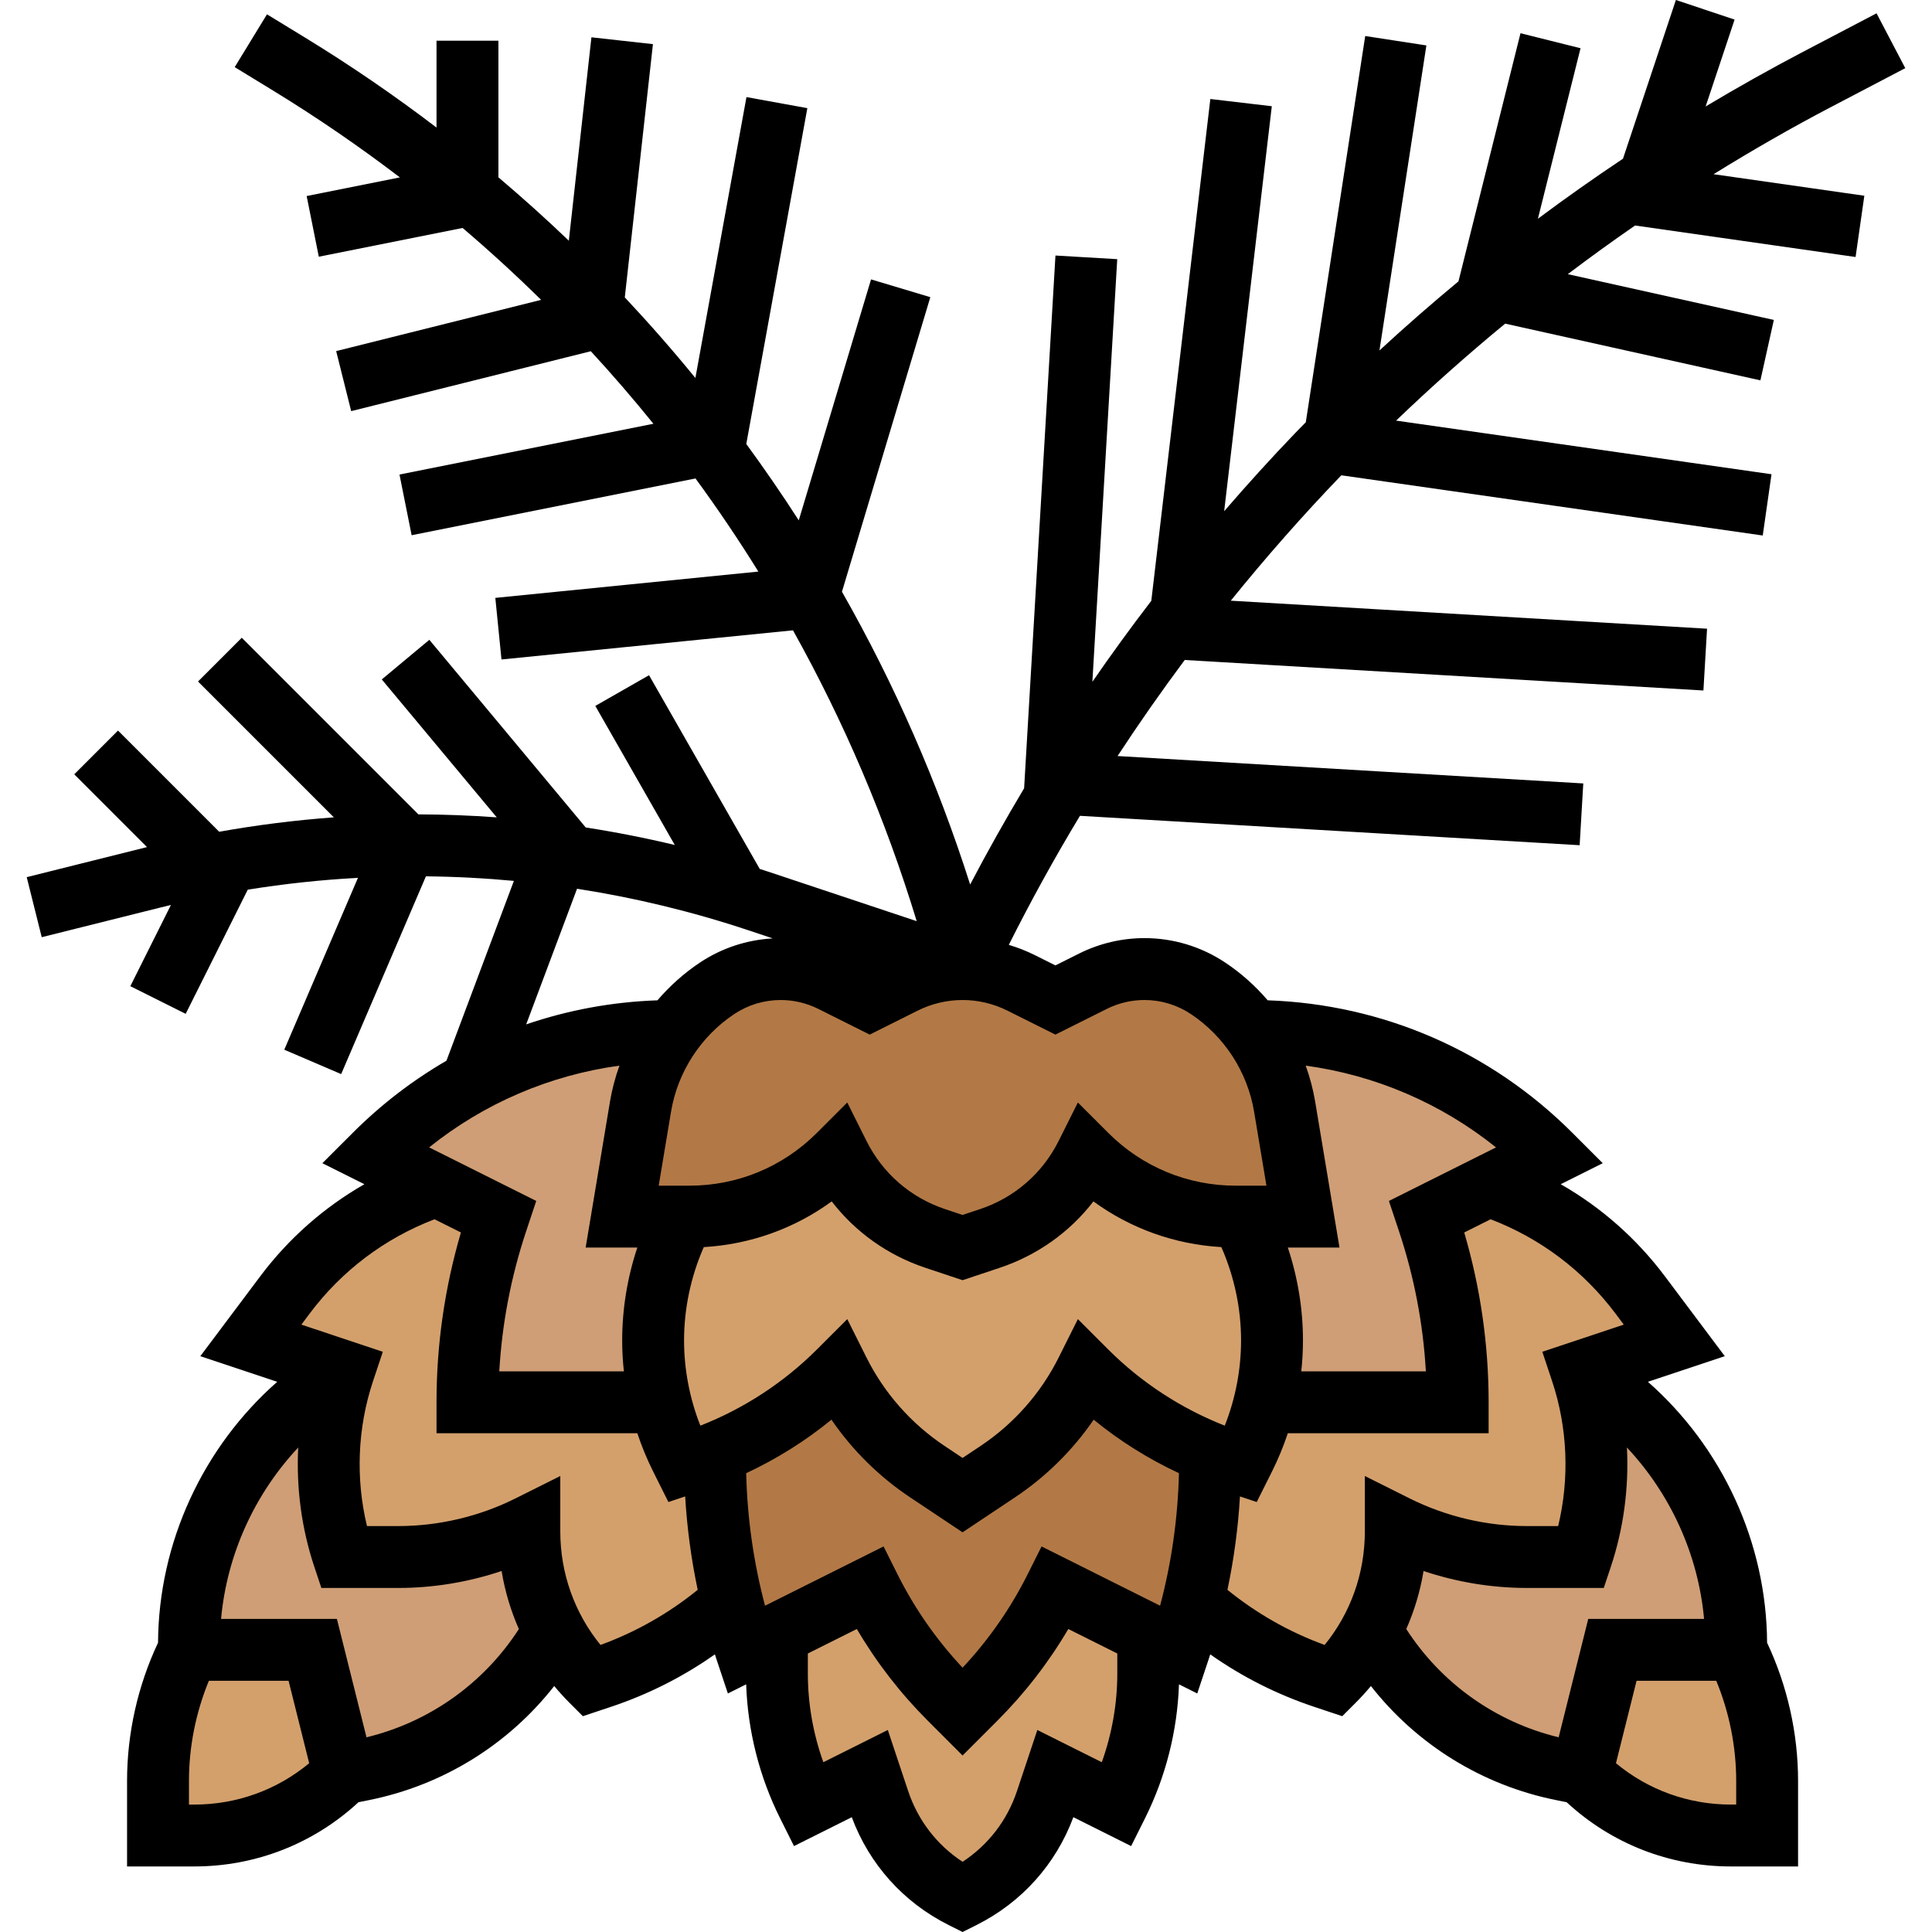 <svg id="Line" enable-background="new 0 0 485.652 499.474" height="512" viewBox="0 0 485.652 499.474" width="512" xmlns="http://www.w3.org/2000/svg"><g><g><g><path d="m449.94 460.42v14.11h-9.37c-14.49 0-28.39-5.76-38.63-16l8-32h32c5.26 10.52 8 22.12 8 33.89z" fill="#d3a06c"/></g><g><path d="m305.94 375.67c1.8.73 3.62 1.4 5.47 2.02l2.53.84.84-1.69c2.29-4.58 4.04-9.37 5.24-14.31h49.92c0-15.9-2.56-31.69-7.59-46.77l-.41-1.23 16-8c15.63 5.21 29.3 15.06 39.18 28.24l8.82 11.76-24 8c2.6 7.79 3.89 15.9 3.89 24s-1.29 16.21-3.89 24h-14.11c-11.77 0-23.37-2.74-33.89-8v1.37c0 9.03-2.23 17.82-6.4 25.65-2.51 4.73-5.74 9.12-9.6 12.98l-2.53-.84c-12.52-4.18-24.01-10.88-33.79-19.67l-.08-.02c.95-3.9 1.75-7.84 2.39-11.8 1.33-8.24 2.01-16.59 2.01-24.97v-1.55z" fill="#d3a06c"/></g><g><path d="m441.94 425.18v1.35h-32l-8 32-4.92-.98c-21.01-4.21-39.07-17.4-49.48-36 4.17-7.83 6.4-16.62 6.4-25.65v-1.37c10.52 5.26 22.12 8 33.89 8h14.11c2.6-7.79 3.89-15.9 3.89-24s-1.29-16.21-3.89-24c24.82 14.89 40 41.71 40 70.65z" fill="#cf9e76"/></g><g><path d="m393.94 298.53-16 8-16 8 .41 1.23c5.03 15.08 7.59 30.87 7.59 46.77h-49.92c.04-.14.08-.29.11-.43 1.2-5.09 1.81-10.31 1.81-15.57 0-10.52-2.45-20.9-7.16-30.31l-.84-1.69h16l-4.74-28.42c-1.04-6.24-3.35-12.14-6.72-17.35-.49-.76-1-1.5-1.54-2.23 28.89.07 56.57 11.57 77 32z" fill="#cf9e76"/></g><g><path d="m129.94 395.9c0 9.03 2.23 17.82 6.4 25.65-10.41 18.6-28.47 31.79-49.48 36l-4.92.98-8-32h-32v-1.35c0-28.94 15.18-55.76 40-70.65-2.6 7.79-3.89 15.9-3.89 24s1.29 16.21 3.89 24h14.11c11.77 0 23.37-2.74 33.89-8z" fill="#cf9e76"/></g><g><path d="m169.94 314.53-.84 1.69c-2.36 4.71-4.14 9.65-5.35 14.74-1.2 5.09-1.81 10.31-1.81 15.57 0 5.41.65 10.78 1.92 16h-49.92c0-15.9 2.56-31.69 7.59-46.77l.41-1.23-16-8-16-8c7.47-7.47 15.9-13.74 25.01-18.7 15.81-8.61 33.66-13.26 51.99-13.3-4.21 5.73-7.07 12.43-8.26 19.58l-4.74 28.42z" fill="#cf9e76"/></g><g><path d="m73.94 426.53 8 32c-10.24 10.24-24.14 16-38.63 16h-9.37v-14.11c0-11.77 2.74-23.37 8-33.89z" fill="#d3a06c"/></g><g><path d="m289.94 422.53v10.11c0 11.77-2.74 23.37-8 33.89l-16-8-2.34 7.03c-3.63 10.87-11.42 19.85-21.66 24.97-5.12-2.56-9.63-6.08-13.31-10.33-3.68-4.24-6.53-9.21-8.35-14.64l-2.34-7.03-16 8c-2.63-5.26-4.63-10.79-5.97-16.48-1.35-5.68-2.03-11.52-2.03-17.41v-10.11l24-12c2.65 5.3 5.72 10.37 9.17 15.16s7.29 9.3 11.48 13.49l3.35 3.35 3.35-3.35c8.38-8.38 15.35-18.05 20.65-28.65z" fill="#d3a06c"/></g><g><path d="m177.94 377.23c0 12.39 1.48 24.72 4.39 36.73-.02.02-.05.04-.07.06-9.78 8.79-21.27 15.49-33.79 19.67l-2.53.84c-3.86-3.86-7.09-8.25-9.6-12.98-4.17-7.83-6.4-16.62-6.4-25.65v-1.37c-10.52 5.26-22.12 8-33.89 8h-14.11c-2.6-7.79-3.89-15.9-3.89-24s1.29-16.21 3.89-24l-24-8 8.82-11.76c9.88-13.18 23.55-23.03 39.18-28.24l16 8-.41 1.23c-5.03 15.08-7.59 30.87-7.59 46.77h49.92c1.2 4.94 2.95 9.73 5.24 14.31l.84 1.69 2.53-.84c1.85-.62 3.67-1.29 5.47-2.02v.01z" fill="#d3a06c"/></g><g><path d="m314.78 316.22c4.71 9.41 7.16 19.79 7.16 30.31 0 5.26-.61 10.48-1.81 15.57-.03.14-.07.29-.11.43-1.2 4.94-2.95 9.73-5.24 14.31l-.84 1.69-2.53-.84c-1.85-.62-3.67-1.29-5.47-2.02-11.97-4.81-22.86-12-32-21.14-2.62 5.24-5.9 10.1-9.75 14.45-3.85 4.36-8.25 8.22-13.13 11.47l-9.12 6.08-9.12-6.08c-9.75-6.5-17.64-15.44-22.88-25.92-5.26 5.26-11.1 9.87-17.38 13.76-4.64 2.86-9.53 5.34-14.62 7.38-1.8.73-3.62 1.4-5.47 2.02l-2.53.84-.84-1.69c-2.29-4.58-4.04-9.37-5.24-14.31-1.27-5.22-1.92-10.59-1.92-16 0-5.26.61-10.48 1.81-15.57 1.21-5.09 2.99-10.03 5.35-14.74l.84-1.69h1.37c7.25 0 14.34-1.44 20.91-4.16 6.56-2.72 12.6-6.72 17.72-11.84 5.12 10.24 14.1 18.03 24.97 21.66l7.03 2.34 7.03-2.34c5.43-1.82 10.4-4.67 14.64-8.35 4.25-3.68 7.77-8.19 10.33-13.31 10.24 10.24 24.14 16 38.63 16h1.37z" fill="#d3a06c"/></g><g><path d="m305.94 375.68v1.55c0 8.38-.68 16.73-2.01 24.97-.64 3.96-1.44 7.9-2.39 11.8-1.02 4.22-2.22 8.4-3.6 12.53l-8-4-24-12c-5.3 10.6-12.27 20.27-20.65 28.65l-3.35 3.35-3.35-3.35c-4.19-4.19-8.03-8.7-11.48-13.49s-6.52-9.86-9.17-15.16l-24 12-8 4c-1.38-4.14-2.59-8.34-3.61-12.57-2.91-12.01-4.39-24.34-4.39-36.73v-1.55-.01c5.09-2.04 9.98-4.52 14.62-7.38 6.28-3.89 12.12-8.5 17.38-13.76 5.24 10.48 13.13 19.42 22.88 25.92l9.12 6.08 9.12-6.08c4.88-3.25 9.28-7.11 13.13-11.47 3.85-4.35 7.13-9.21 9.75-14.45 9.14 9.14 20.03 16.33 32 21.14z" fill="#b27946"/></g><g><path d="m325.2 286.11 4.74 28.42h-16-1.37c-14.49 0-28.39-5.76-38.63-16-2.56 5.12-6.08 9.63-10.33 13.31-4.24 3.68-9.21 6.53-14.64 8.35l-7.03 2.34-7.03-2.34c-10.87-3.63-19.85-11.42-24.97-21.66-5.12 5.12-11.16 9.12-17.72 11.84-6.57 2.72-13.66 4.16-20.91 4.16h-1.37-16l4.74-28.42c1.19-7.15 4.05-13.85 8.26-19.58 3.13-4.27 7.02-8.01 11.52-11.01 2.44-1.63 5.09-2.87 7.87-3.71 2.77-.84 5.67-1.28 8.6-1.28 2.31 0 4.59.27 6.82.79 2.23.53 4.4 1.31 6.46 2.34l9.73 4.87 8.84-4.42c4.71-2.36 9.9-3.58 15.16-3.58 2.63 0 5.24.3 7.79.9 2.54.6 5.01 1.5 7.37 2.68l8.84 4.42 9.73-4.87c4.12-2.06 8.67-3.13 13.28-3.13 2.93 0 5.83.44 8.6 1.28 2.78.84 5.43 2.08 7.87 3.71 4.5 3 8.39 6.74 11.52 11.01.54.73 1.05 1.47 1.54 2.23 3.37 5.21 5.68 11.11 6.72 17.35z" fill="#b27946"/></g></g><path d="m466.641 27.575 19.012-9.958-7.424-14.173-19.012 9.958c-8.541 4.474-16.928 9.192-25.175 14.122l7.488-22.464-15.179-5.06-13.677 41.031c-7.468 4.983-14.804 10.154-21.993 15.521l11.02-44.082-15.521-3.881-16.038 64.152c-6.956 5.772-13.775 11.717-20.426 17.863l12.132-78.858-15.814-2.433-15.363 99.857c-.912.935-1.837 1.855-2.742 2.797-6.315 6.574-12.424 13.317-18.36 20.194l12.317-104.698-15.891-1.869-15.262 129.728c-5.251 6.857-10.341 13.832-15.233 20.943l6.427-109.265-15.973-.939-8.102 137.731c-4.871 8.156-9.534 16.446-13.952 24.881-8.417-26.412-19.496-51.712-33.141-75.695l22.845-76.148-15.326-4.598-18.688 62.295c-4.308-6.699-8.838-13.277-13.563-19.745l15.786-86.821-15.742-2.862-13.205 72.621c-5.854-7.174-11.942-14.117-18.249-20.835l7.275-65.473-15.902-1.767-5.843 52.587c-5.893-5.656-11.973-11.109-18.206-16.391v-35.311h-16v22.448c-10.869-8.281-22.179-16.044-33.943-23.233l-9.886-6.041-8.344 13.652 9.886 6.041c11.39 6.96 22.327 14.473 32.817 22.468l-24.1 4.82 3.139 15.689 37.178-7.436c7.002 5.964 13.769 12.162 20.292 18.585l-52.98 13.246 3.881 15.522 61.95-15.487c5.602 6.079 10.999 12.332 16.184 18.753l-65.644 13.129 3.139 15.689 73.387-14.677c5.721 7.809 11.139 15.838 16.252 24.072l-68.003 6.8 1.592 15.921 75.36-7.536c13.207 23.649 23.949 48.819 31.987 75.19l-38.457-12.819c-.706-.235-1.415-.454-2.122-.684l-28.618-50.081-13.893 7.938 20.545 35.953c-7.615-1.824-15.294-3.333-23.023-4.528l-40.43-48.516-12.291 10.243 29.716 35.659c-6.726-.491-13.478-.753-20.249-.772l-45.664-45.665-11.314 11.313 35.12 35.12c-9.938.728-19.837 1.973-29.648 3.725l-26.158-26.158-11.314 11.313 18.813 18.813c-.191.047-.384.091-.575.139l-30.523 7.631 3.881 15.522 30.521-7.63c.957-.239 1.917-.467 2.877-.696l-10.493 20.987 14.311 7.155 16.052-32.103c9.433-1.519 18.943-2.541 28.484-3.062l-19.045 44.436 14.707 6.303 21.909-51.124c7.611.076 15.196.469 22.742 1.177l-17.434 46.492c-8.746 5.072-16.89 11.31-24.228 18.647l-7.849 7.848 10.864 5.432c-10.45 5.977-19.596 14.027-26.937 23.815l-15.48 20.641 19.88 6.627c-19.182 16.89-30.67 41.516-30.813 67.453-5.241 11.125-8.008 23.434-8.008 35.729v22.111h17.373c15.886 0 30.863-5.885 42.462-16.608l2.652-.53c19.152-3.831 36.082-14.361 47.944-29.505 1.234 1.481 2.532 2.921 3.912 4.301l3.496 3.496 7.225-2.408c9.667-3.222 18.674-7.777 26.906-13.578.147.454.288.91.439 1.363l2.917 8.751 4.725-2.363c.409 11.998 3.424 23.924 8.792 34.66l3.577 7.156 14.934-7.467c4.534 12.185 13.379 22.045 25.066 27.889l3.578 1.789 3.578-1.789c11.688-5.844 20.532-15.703 25.066-27.889l14.934 7.467 3.577-7.156c5.368-10.736 8.383-22.662 8.792-34.66l4.725 2.363 2.917-8.751c.151-.453.292-.909.439-1.363 8.233 5.801 17.24 10.355 26.906 13.578l7.225 2.408 3.496-3.496c1.38-1.38 2.679-2.819 3.912-4.301 11.862 15.144 28.792 25.674 47.945 29.505l2.651.53c11.6 10.723 26.576 16.609 42.462 16.609h17.373v-22.111c0-12.295-2.768-24.604-8.008-35.729-.143-25.937-11.63-50.563-30.813-67.453l19.88-6.627-15.48-20.641c-7.341-9.788-16.488-17.838-26.937-23.816l10.864-5.432-7.849-7.848c-21.161-21.16-49.007-33.236-78.773-34.264-3.175-3.707-6.849-7.005-10.966-9.749-6.213-4.141-13.443-6.33-20.908-6.33-5.821 0-11.65 1.376-16.857 3.979l-6.152 3.076-5.267-2.633c-2.174-1.087-4.447-1.981-6.779-2.675 5.696-11.365 11.835-22.492 18.39-33.361l129.187 7.599.939-15.973-120.398-7.082c5.536-8.455 11.326-16.737 17.364-24.833l134.094 7.888.939-15.973-123.129-7.243c9.058-11.208 18.587-22.033 28.577-32.416l108.95 15.564 2.264-15.839-97.054-13.865c9.077-8.709 18.488-17.069 28.2-25.07l65.987 14.664 3.471-15.619-53.267-11.837c5.705-4.316 11.501-8.512 17.391-12.578l57.009 8.144 2.264-15.839-38.975-5.568c9.966-6.174 20.144-12.017 30.546-17.465zm-324.37 202.191c15.002 2.331 29.807 5.909 44.296 10.739l6.303 2.101c-6.729.366-13.208 2.496-18.847 6.255-4.117 2.744-7.791 6.042-10.966 9.749-11.706.404-23.114 2.519-33.936 6.222zm10.962 45.728c-1.082 3.008-1.917 6.117-2.448 9.304l-6.288 37.731h13.356c-2.573 7.725-3.913 15.866-3.913 24 0 2.671.151 5.342.436 8h-32.208c.703-12.328 3.033-24.484 6.952-36.241l2.603-7.813-27.691-13.846c14.249-11.412 31.157-18.659 49.201-21.135zm-109.92 191.036h-1.373v-6.111c0-8.848 1.775-17.704 5.15-25.889h20.604l5.327 21.31c-8.341 6.92-18.734 10.69-29.708 10.69zm44.526-17.391-7.652-30.609h-29.944c1.514-16.628 8.656-32.261 19.944-44.308-.529 10.412.856 20.917 4.163 30.839l1.824 5.47h19.877c9.057 0 18.124-1.499 26.717-4.383.851 5.2 2.359 10.231 4.463 15.005-9.053 14.03-23.12 24.051-39.392 27.986zm60.497-23.878c-6.735-8.28-10.396-18.538-10.396-29.358v-14.317l-11.578 5.789c-9.361 4.681-19.843 7.155-30.311 7.155h-8.089c-2.971-12.32-2.448-25.426 1.567-37.47l2.529-7.59-21.058-7.02 2.162-2.882c8.3-11.067 19.407-19.433 32.262-24.352l6.825 3.412c-4.188 14.26-6.309 29.002-6.309 43.901v8h51.913c1.128 3.388 2.492 6.698 4.087 9.89l3.948 7.894 4.336-1.445c.477 8.128 1.562 16.19 3.238 24.142-7.548 6.125-15.971 10.908-25.126 14.251zm133.604 7.38c0 7.795-1.372 15.598-4.007 22.941l-16.666-8.333-5.26 15.78c-2.533 7.601-7.461 13.973-14.067 18.292-6.606-4.319-11.534-10.69-14.067-18.291l-5.26-15.781-16.666 8.333c-2.635-7.343-4.007-15.146-4.007-22.941v-5.167l12.664-6.332c5.073 8.637 11.217 16.582 18.328 23.693l9.008 9.009 9.008-9.009c7.11-7.111 13.255-15.057 18.328-23.693l12.664 6.332zm11.067-17.522-30.644-15.322-3.578 7.155c-4.429 8.856-10.087 16.979-16.845 24.188-6.758-7.208-12.416-15.332-16.845-24.188l-3.578-7.155-30.644 15.322c-2.967-11.187-4.592-22.663-4.875-34.258 7.88-3.679 15.315-8.324 22.043-13.834 5.423 7.903 12.332 14.741 20.345 20.083l13.554 9.035 13.554-9.036c8.014-5.342 14.922-12.18 20.345-20.083 6.728 5.511 14.163 10.155 22.043 13.834-.283 11.595-1.908 23.072-4.875 34.259zm-13.41-66.246-7.848-7.848-4.964 9.928c-4.611 9.224-11.585 17.123-20.166 22.844l-4.679 3.119-4.679-3.119c-8.581-5.721-15.555-13.621-20.166-22.844l-4.964-9.928-7.848 7.848c-8.539 8.538-18.884 15.291-30.129 19.697-2.768-6.996-4.215-14.522-4.215-22.04 0-8.271 1.765-16.547 5.099-24.121 12.035-.702 23.431-4.785 33.069-11.812 6.148 7.961 14.514 13.926 24.271 17.179l9.56 3.187 9.56-3.187c9.758-3.252 18.123-9.217 24.271-17.179 9.639 7.027 21.035 11.11 33.07 11.812 3.334 7.574 5.099 15.85 5.099 24.121 0 7.518-1.447 15.044-4.215 22.04-11.243-4.407-21.587-11.159-30.126-19.697zm162.343 111.545v6.111h-1.373c-10.974 0-21.367-3.77-29.708-10.69l5.327-21.31h20.604c3.375 8.185 5.15 17.041 5.15 25.889zm-8.302-41.888h-29.943l-7.652 30.609c-16.272-3.935-30.339-13.956-39.393-27.987 2.104-4.774 3.612-9.804 4.463-15.005 8.593 2.884 17.66 4.383 26.717 4.383h19.877l1.824-5.47c3.307-9.922 4.692-20.427 4.163-30.839 11.287 12.048 18.43 27.681 19.944 44.309zm-100.542-133.731c-.531-3.188-1.366-6.296-2.448-9.305 18.044 2.476 34.952 9.722 49.202 21.137l-27.691 13.846 2.603 7.815c3.919 11.754 6.249 23.91 6.952 36.238h-32.208c.285-2.658.436-5.329.436-8 0-8.134-1.34-16.275-3.913-24h13.356zm-11.156 95.619c1.596-3.191 2.958-6.5 4.087-9.888h51.913v-8c0-14.9-2.12-29.642-6.309-43.901l6.825-3.412c12.855 4.919 23.962 13.285 32.262 24.353l2.162 2.881-21.06 7.02 2.529 7.59c4.016 12.043 4.538 25.149 1.567 37.47h-8.089c-10.468 0-20.949-2.474-30.311-7.155l-11.578-5.789v14.317c0 10.821-3.66 21.078-10.396 29.358-9.155-3.342-17.578-8.126-25.127-14.251 1.676-7.951 2.761-16.014 3.238-24.142l4.336 1.445zm-56-112.944 13.309-6.654c2.996-1.498 6.351-2.29 9.701-2.29 4.297 0 8.458 1.26 12.033 3.643 8.666 5.777 14.618 14.983 16.329 25.256l3.185 19.101h-7.93c-12.454 0-24.163-4.85-32.971-13.657l-7.848-7.848-4.964 9.928c-4.203 8.406-11.429 14.673-20.346 17.645l-4.499 1.5-4.499-1.5c-8.917-2.972-16.143-9.239-20.346-17.645l-4.964-9.928-7.848 7.848c-8.808 8.807-20.517 13.657-32.971 13.657h-7.93l3.185-19.101c1.711-10.273 7.663-19.479 16.329-25.255 3.575-2.384 7.736-3.644 12.033-3.644 3.351 0 6.705.792 9.701 2.29l13.309 6.654 12.423-6.211c3.575-1.788 7.579-2.733 11.577-2.733s8.002.945 11.577 2.733z"/></g></svg>